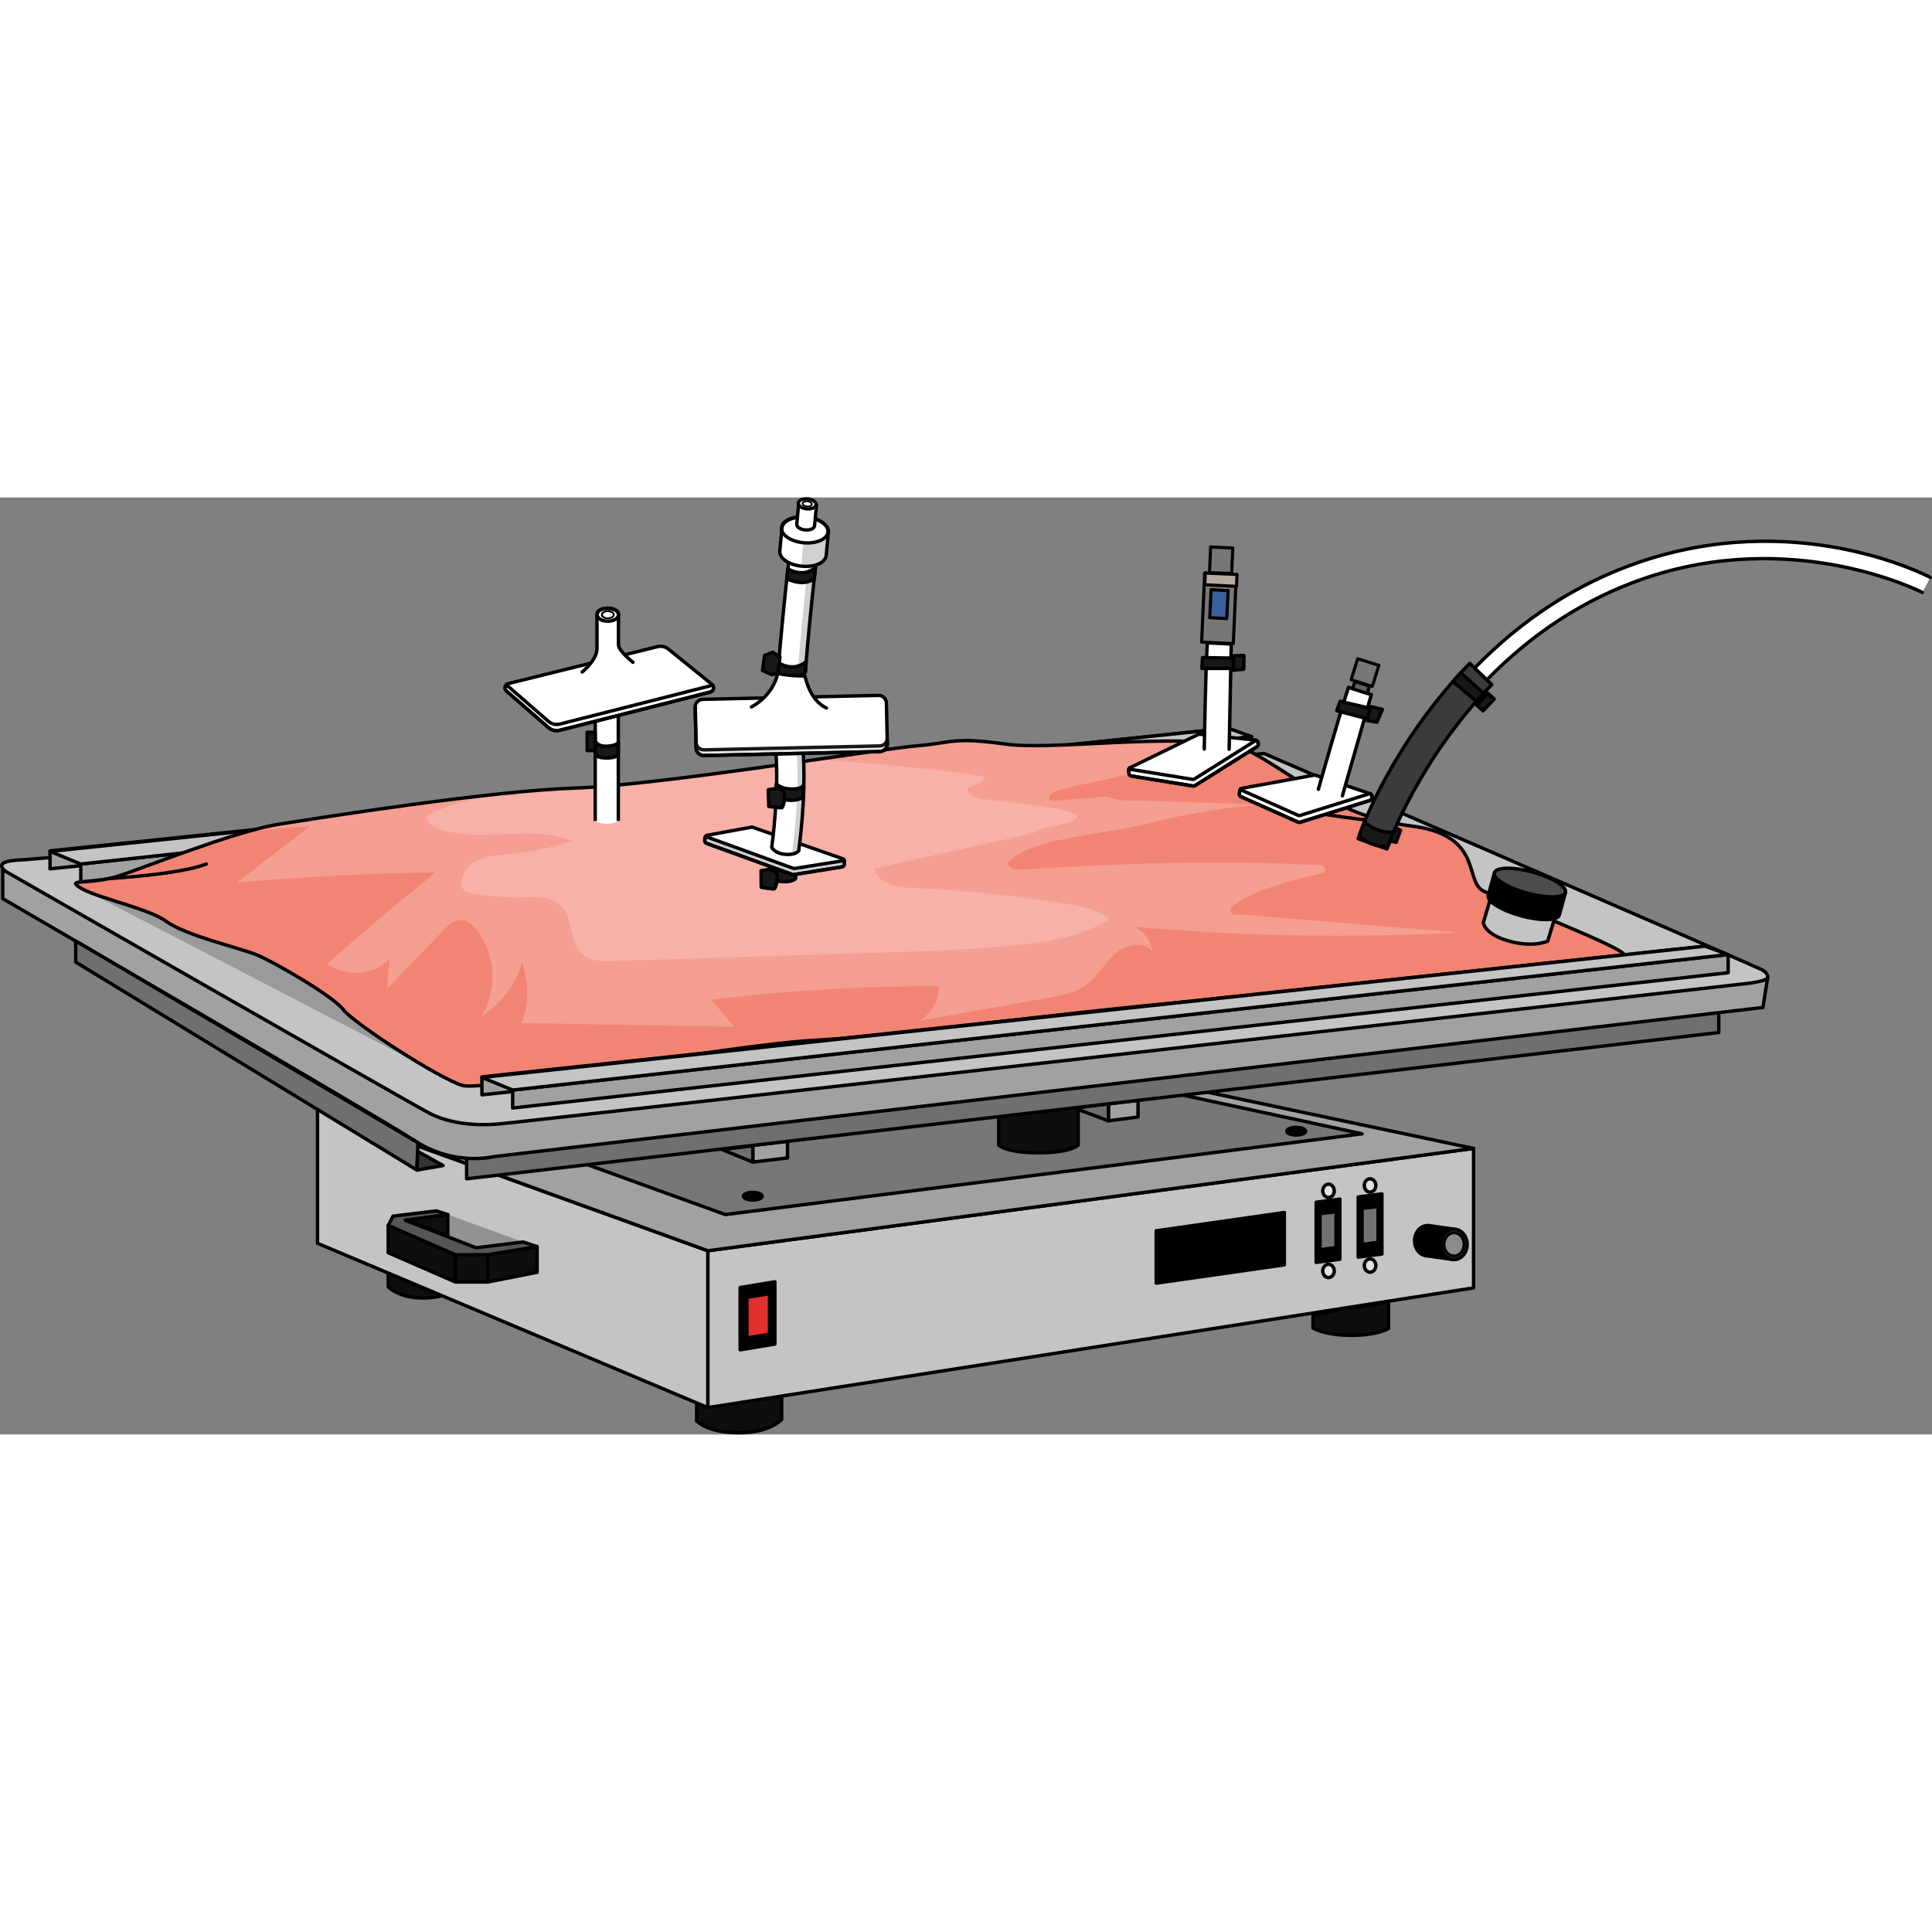 <?xml version="1.0" encoding="utf-8"?>
<!-- Created by: Science Figures, www.sciencefigures.org, Generator: Science Figures Editor -->
<svg version="1.1" id="Layer_1" xmlns="http://www.w3.org/2000/svg" xmlns:xlink="http://www.w3.org/1999/xlink" 
	 width="800px" height="800px" viewBox="0 0 567.377 275.186" enable-background="new 0 0 567.377 275.186"
	 xml:space="preserve">
<rect x="0" y="0" width="567.377" height="275.186" fill="#808080" stroke="none"/>
<g>
	<g>
		<path fill="#0E0E0E" stroke="#000000" stroke-linecap="round" stroke-linejoin="round" stroke-miterlimit="10" d="
			M385.597,239.892v4.034c0,0,3.441,2.136,11.273,2.136s10.918-2.017,10.918-2.017v-7.811L385.597,239.892z"/>
		<path fill="#0E0E0E" stroke="#000000" stroke-linecap="round" stroke-linejoin="round" stroke-miterlimit="10" d="M204.58,265.842
			v5.353c0,0,3.127,3.491,12.385,3.491c9.258,0,12.598-3.946,12.598-3.946v-7.037L204.58,265.842z"/>
		<path fill="#0E0E0E" stroke="#000000" stroke-linecap="round" stroke-linejoin="round" stroke-miterlimit="10" d="
			M114.016,227.976v3.842c0,0,3.064,3.276,10.053,3.276c6.988,0,8.954-2.257,8.954-2.257v-4.222L114.016,227.976z"/>
		<polygon fill="#C4C4C4" points="207.865,221.214 432.742,191.166 432.742,232.119 207.865,267.28 		"/>
		<polygon fill="none" stroke="#000000" stroke-linecap="round" stroke-linejoin="round" stroke-miterlimit="10" points="
			207.865,221.214 432.742,191.166 432.742,232.119 207.865,267.28 		"/>
		<polygon fill="#C4C4C4" points="207.865,221.214 93.246,179.816 93.246,219.033 207.865,267.28 		"/>
		<polygon fill="#929292" points="131.496,210.591 153.627,218.647 148.492,226.394 130.133,222.384 		"/>
		<polygon fill="none" stroke="#000000" stroke-linecap="round" stroke-linejoin="round" stroke-miterlimit="10" points="
			207.865,221.214 93.246,179.816 93.246,219.033 207.865,267.28 		"/>
		<polygon fill="#A1A1A1" points="207.865,221.214 432.742,191.166 313.519,165.964 93.246,179.816 		"/>
		<polygon fill="none" stroke="#000000" stroke-linecap="round" stroke-linejoin="round" stroke-miterlimit="10" points="
			207.865,221.214 432.742,191.166 313.519,165.964 93.246,179.816 		"/>
		<polygon stroke="#000000" stroke-linecap="round" stroke-linejoin="round" stroke-miterlimit="10" points="227.562,248.628 
			217.366,250.309 217.366,232.02 227.562,230.338 		"/>
		<polygon fill="#E32F2E" stroke="#000000" stroke-linecap="round" stroke-linejoin="round" stroke-miterlimit="10" points="
			225.994,245.743 219.34,246.841 219.34,234.904 225.994,233.807 		"/>
		<polygon stroke="#000000" stroke-linecap="round" stroke-linejoin="round" stroke-miterlimit="10" points="377.178,225.358 
			339.553,230.733 339.553,215.358 377.178,209.983 		"/>
		<polygon stroke="#000000" stroke-linecap="round" stroke-linejoin="round" stroke-miterlimit="10" points="393.485,223.716 
			386.521,224.628 386.521,206.967 393.485,206.054 		"/>
		<polygon fill="#727272" stroke="#000000" stroke-linecap="round" stroke-linejoin="round" stroke-miterlimit="10" points="
			392.359,220.304 387.648,220.888 387.648,210.339 392.359,209.755 		"/>
		<polygon stroke="#000000" stroke-linecap="round" stroke-linejoin="round" stroke-miterlimit="10" points="405.831,222.177 
			398.867,223.089 398.867,205.428 405.831,204.515 		"/>
		<polygon fill="#727272" stroke="#000000" stroke-linecap="round" stroke-linejoin="round" stroke-miterlimit="10" points="
			404.705,218.766 399.994,219.349 399.994,208.8 404.705,208.216 		"/>
		
			<ellipse fill="#E2E2E2" stroke="#000000" stroke-linecap="round" stroke-linejoin="round" stroke-miterlimit="10" cx="390.147" cy="203.623" rx="1.688" ry="1.953"/>
		
			<ellipse fill="#E2E2E2" stroke="#000000" stroke-linecap="round" stroke-linejoin="round" stroke-miterlimit="10" cx="402.349" cy="202.041" rx="1.688" ry="1.953"/>
		
			<ellipse fill="#E2E2E2" stroke="#000000" stroke-linecap="round" stroke-linejoin="round" stroke-miterlimit="10" cx="390.147" cy="227.145" rx="1.688" ry="1.953"/>
		
			<ellipse fill="#E2E2E2" stroke="#000000" stroke-linecap="round" stroke-linejoin="round" stroke-miterlimit="10" cx="402.349" cy="225.563" rx="1.688" ry="1.953"/>
		<polygon fill="#0E0E0E" stroke="#000000" stroke-linecap="round" stroke-linejoin="round" stroke-miterlimit="10" points="
			133.754,230.403 114.016,221.8 114.016,213.78 133.754,222.384 		"/>
		
			<rect x="133.754" y="222.384" fill="#0E0E0E" stroke="#000000" stroke-linecap="round" stroke-linejoin="round" stroke-miterlimit="10" width="9.515" height="8.019"/>
		<polygon fill="#0E0E0E" stroke="#000000" stroke-linecap="round" stroke-linejoin="round" stroke-miterlimit="10" points="
			143.269,222.384 157.735,219.988 157.735,227.54 143.269,230.403 		"/>
		<polygon fill="#565656" stroke="#000000" stroke-linecap="round" stroke-linejoin="round" stroke-miterlimit="10" points="
			114.016,213.78 115.426,211.048 128.132,209.512 131.496,210.591 119.039,212.252 139.798,220.349 153.627,218.647 
			157.735,219.988 143.269,222.384 133.754,222.384 		"/>
		<polygon fill="#0E0E0E" stroke="#000000" stroke-linecap="round" stroke-linejoin="round" stroke-miterlimit="10" points="
			131.496,210.591 131.496,216.879 119.195,212.31 		"/>
		<polygon fill="#777777" stroke="#000000" stroke-linecap="round" stroke-linejoin="round" stroke-miterlimit="10" points="
			330.245,171.807 399.994,186.872 213.008,210.591 160.848,191.718 170.845,187.033 320.304,170.717 		"/>
		
			<ellipse stroke="#000000" stroke-linecap="round" stroke-linejoin="round" stroke-miterlimit="10" cx="221.077" cy="205.197" rx="2.766" ry="1.115"/>
		
			<ellipse stroke="#000000" stroke-linecap="round" stroke-linejoin="round" stroke-miterlimit="10" cx="380.656" cy="186.102" rx="2.766" ry="1.115"/>
		<path fill="#0E0E0E" stroke="#000000" stroke-linecap="round" stroke-linejoin="round" stroke-miterlimit="10" d="
			M316.633,190.186c0,0-1.97,2.264-11.671,2.264c-9.701,0-11.671-2.264-11.671-2.264v-10.472c0,0,1.89-3.777,11.671-3.777
			s11.671-2.264,11.671-2.264V190.186z"/>
		<polygon fill="#A1A1A1" stroke="#000000" stroke-linecap="round" stroke-linejoin="round" stroke-miterlimit="10" points="
			221.077,190.27 221.077,195.19 231.267,193.95 231.267,189.08 		"/>
		<polygon fill="#A1A1A1" stroke="#000000" stroke-linecap="round" stroke-linejoin="round" stroke-miterlimit="10" points="
			325.51,178.071 325.51,183.062 334.212,181.939 334.212,177.054 		"/>
		<polygon fill="#6F6F6F" stroke="#000000" stroke-linecap="round" stroke-linejoin="round" stroke-miterlimit="10" points="
			325.51,183.062 315.458,179.296 325.51,178.071 		"/>
		<polygon fill="#6F6F6F" stroke="#000000" stroke-linecap="round" stroke-linejoin="round" stroke-miterlimit="10" points="
			221.077,195.19 212.046,191.492 221.077,190.391 		"/>
		<polygon fill="#6F6F6F" stroke="#000000" stroke-linecap="round" stroke-linejoin="round" stroke-miterlimit="10" points="
			504.749,151.295 504.749,157.132 137.035,200.088 137.035,192.243 499.516,149.286 		"/>
		<path fill="#C4C4C4" stroke="#000000" stroke-linecap="round" stroke-linejoin="round" stroke-miterlimit="10" d="M519.08,141.233
			c0,0,0.635-1.361-1.827-2.625c-2.461-1.264-146.027-63.422-146.027-63.422S10.587,106.21,7.223,106.372
			c-3.364,0.162-10.15,0.38-4.639,4.165s122.762,73.03,122.762,73.03l16.999,4.167l368.333-42L519.08,141.233z"/>
		<g>
			<polygon fill="#A1A1A1" stroke="#000000" stroke-linecap="round" stroke-linejoin="round" stroke-miterlimit="10" points="
				14.697,103.783 14.697,109.058 360.725,73.098 360.725,67.764 			"/>
			<polygon fill="#A1A1A1" stroke="#000000" stroke-linecap="round" stroke-linejoin="round" stroke-miterlimit="10" points="
				23.725,107.651 23.725,112.927 367.53,75.559 367.53,70.226 			"/>
			<polygon fill="#C4C4C4" stroke="#000000" stroke-linecap="round" stroke-linejoin="round" stroke-miterlimit="10" points="
				23.725,107.651 14.697,103.949 360.725,67.764 367.53,70.226 			"/>
		</g>
		<polygon fill="#9A9A9A" points="24.268,115.025 134.283,172.113 164.892,154.888 93.246,122.125 		"/>
		<path fill="#A1A1A1" stroke="#000000" stroke-linecap="round" stroke-linejoin="round" stroke-miterlimit="10" d="M519.08,141.233
			l-1.361,8.538l-372.791,43.818c0,0-11.5,2.894-23-4.606S0.797,117.809,0.797,117.809v-8.5c0,0,121.131,69.435,125.631,71.68
			c4.5,2.245,11.25,3.745,20,2.995s364.805-41.053,364.805-41.053S517.61,142.411,519.08,141.233z"/>
		<polygon fill="#6F6F6F" stroke="#000000" stroke-linecap="round" stroke-linejoin="round" stroke-miterlimit="10" points="
			22.234,130.248 22.234,136.453 122.44,197.526 122.741,189.494 		"/>
		<path fill="#F59E92" d="M22.234,113.483c-0.618-0.957,5.59-0.169,12.181-2.197c6.591-2.028,34.52-13.273,47.363-15.301
			c12.843-2.028,62.018-9.801,87.029-10.646c25.01-0.845,89.907-11.553,100.384-12.398c10.477-0.845,10.477-2.704,26.193-0.507
			c15.716,2.197,58.985-4.907,72.842,2.751s24.912,18.575,46.205,21.279c21.292,2.704,15.463,16.106,21.188,19.096
			c5.725,2.991,43.018,17.237,41.328,18.927c-1.69,1.69-69.623,11.829-100.885,11.998c-31.263,0.169-108.49,11.491-135.697,12.843
			c-27.207,1.352-97.782,15.209-104.488,13.35c-6.706-1.859-32.223-18.42-35.096-22.306c-2.873-3.887-20.509-14.111-25.579-16.139
			c-5.07-2.028-20.765-5.603-26.511-9.828C42.944,120.18,24.418,116.863,22.234,113.483z"/>
		<path fill="#F28474" d="M376.06,146.485c31.263-0.169,99.196-10.308,100.885-11.998s-35.603-15.936-41.328-18.927
			c-5.724-2.991,0.105-16.393-21.188-19.096s-32.348-13.621-46.205-21.279c-4.356-2.408-10.009-3.528-16.199-4.001
			c-0.928-0.071-2.595,0.942-3.467,1.285c-1.234,0.486-2.457,0.999-3.671,1.533c-2.443,1.075-4.845,2.241-7.215,3.469
			c-2.383,1.235-4.733,2.534-7.06,3.872c-1.881,1.081-21.146,3.943-22.261,5.928c-0.314,0.559-0.367,1.316,0.048,1.805
			c0.182,0.215,16.743-1.389,16.993-1.258c3.145,1.652,7.319,1.083,10.819,1.221c4.067,0.16,8.135,0.305,12.203,0.436
			c4.068,0.131,8.137,0.247,12.206,0.349c3.826,0.096,7.823,0.516,11.64,0.252c-3.225,0.221-6.445,0.524-9.655,0.906
			c-8.917,1.063-17.76,2.746-26.446,5.025c-4.343,1.14-24.956,4.175-29.21,5.611c-3.677,1.241-7.543,2.366-10.436,5.089
			c-0.244,0.229-0.492,0.503-0.502,0.838c-0.007,0.219,0.092,0.428,0.214,0.61c0.96,1.43,2.977,1.139,4.439,1.054
			c1.982-0.116,3.963-0.228,5.945-0.338c4.059-0.226,8.118-0.439,12.178-0.634c8.117-0.389,16.238-0.702,24.363-0.881
			c9.065-0.201,18.135-0.235,27.201-0.025c4.532,0.105,9.063,0.271,13.59,0.508c1.12,0.059,4.195-0.305,5.05,0.678
			c0.851,0.978-0.287,1.786-1.237,2.01c-2.553,0.602-5.11,1.121-7.635,1.846c-5.921,1.7-12.999,3.743-17.96,7.53
			c-0.345,0.263-0.705,0.585-0.753,1.017c-0.244,2.194,2.536,1.561,3.69,1.626c2.277,0.128,4.554,0.371,6.827,0.556
			c18.961,1.545,37.922,3.09,56.883,4.634c-31.898,1.709-63.918,1.151-95.738-1.668c2.871,1.261,4.987,4.102,5.372,7.214
			c-2.589-3.214-7.945-1.995-11.02,0.757c-3.075,2.752-5.052,6.631-8.375,9.078c-3.188,2.349-7.239,3.11-11.137,3.808
			c-12.614,2.258-25.229,4.516-37.843,6.774c3.465-2.104,5.698-6.097,5.677-10.151c-22.343-0.094-44.693,1.229-66.869,3.957
			c2.258,2.645,4.517,5.29,6.775,7.936c-20.797-0.362-41.593-0.724-62.39-1.086c2.043-5.637,2.069-11.981,0.071-17.634
			c-2.02,6.506-6.414,12.247-12.168,15.896c5.078-7.716,4.496-18.714-1.367-25.851c-1.002-1.22-2.254-2.391-3.818-2.609
			c-2.316-0.323-4.32,1.501-5.944,3.184c-5.478,5.678-10.956,11.357-16.434,17.035c0.25-2.892,0.5-5.785,0.75-8.677
			c-4.707,4.683-12.92,5.253-18.229,1.264c10.367-9.24,20.989-18.195,31.85-26.85c-19.508,0.271-39.006,1.267-58.441,2.986
			c7.171-5.502,14.342-11.005,21.513-16.507c-6.334,0.405-12.656,0.984-18.962,1.707c-13.889,4.014-32.455,11.384-37.669,12.988
			c-6.591,2.028-12.799,1.24-12.181,2.197c2.183,3.38,20.71,6.697,26.456,10.921c5.746,4.225,21.441,7.8,26.511,9.828
			c5.07,2.028,22.706,12.252,25.579,16.139s28.39,20.448,35.096,22.306c6.706,1.859,77.281-11.998,104.488-13.35
			C267.57,157.976,344.798,146.654,376.06,146.485z"/>
		<path opacity="0.2" fill="#FFFFFF" d="M299.911,131.29c8.997-1.007,18.221-2.606,25.867-7.455
			c-3.267-2.792-7.713-3.663-11.953-4.364c-15.282-2.526-30.716-4.138-46.19-4.824c-4.422-0.196-10.092-1.348-10.771-5.721
			c15.24-3.386,30.481-6.773,45.721-10.159c1.583-0.352,2.89-1.472,4.486-1.758c27.142-4.86-12.836-7.268-19.847-8.744
			c-1.648-0.347-3.788-1.648-2.975-3.124c2.054-0.154,4.006-1.329,5.103-3.072c-4.669-0.977-9.415-1.534-14.158-2.05
			c-11.733-1.276-23.493-2.297-35.269-3.079c-23.83,3.428-55.374,7.867-71.117,8.399c-5.558,0.188-12.311,0.719-19.592,1.452
			l2.737,0.815c-9.03-0.322-18.133,1.618-26.247,5.594c-0.962,1.656,1.12,3.422,2.927,4.053c12.527,4.369,26.995-1.246,39.367,3.546
			c-5.241,1.804-10.676,3.043-16.182,3.689c-6.255,0.734-14.665,0.367-16.322,8.095c-0.129,0.6-0.195,1.243,0.029,1.814
			c0.449,1.143,1.827,1.556,3.032,1.792c4.95,0.969,10.008,1.389,15.05,1.25c3.784-0.104,8.038-0.366,10.835,2.185
			c4.283,3.907,2.583,12.195,7.515,15.244c2.758,1.705,6.714,1.311,9.811,1.213c26.122-0.825,52.244-1.65,78.366-2.475
			C273.412,133.187,286.708,132.767,299.911,131.29z"/>
		<path fill="none" stroke="#000000" stroke-linecap="round" stroke-linejoin="round" stroke-miterlimit="10" d="M22.234,113.483
			c-0.618-0.957,5.59-0.169,12.181-2.197c6.591-2.028,34.52-13.273,47.363-15.301c12.843-2.028,62.018-9.801,87.029-10.646
			c25.01-0.845,89.907-11.553,100.384-12.398c10.477-0.845,10.477-2.704,26.193-0.507c15.716,2.197,58.985-4.907,72.842,2.751
			s24.912,18.575,46.205,21.279c21.292,2.704,15.463,16.106,21.188,19.096c5.725,2.991,43.018,17.237,41.328,18.927
			c-1.69,1.69-69.623,11.829-100.885,11.998c-31.263,0.169-108.49,11.491-135.697,12.843c-27.207,1.352-97.782,15.209-104.488,13.35
			c-6.706-1.859-32.223-18.42-35.096-22.306c-2.873-3.887-20.509-14.111-25.579-16.139c-5.07-2.028-20.765-5.603-26.511-9.828
			C42.944,120.18,24.418,116.863,22.234,113.483z"/>
		<path fill="#C4C4C4" stroke="#000000" stroke-linecap="round" stroke-linejoin="round" stroke-miterlimit="10" d="
			M437.744,117.636l-2.126,7.216c0,0,0.224,3.412,7.552,5.426c7.328,2.014,11.356,0,11.356,0l2.35-7.776L437.744,117.636z"/>
		<polygon fill="#A1A1A1" stroke="#000000" stroke-linecap="round" stroke-linejoin="round" stroke-miterlimit="10" points="
			141.528,170.152 141.528,175.427 500.706,137.104 500.706,131.771 		"/>
		<polygon fill="#A1A1A1" stroke="#000000" stroke-linecap="round" stroke-linejoin="round" stroke-miterlimit="10" points="
			150.556,174.02 150.556,179.296 507.511,139.566 507.511,134.233 		"/>
		<polygon fill="#C4C4C4" stroke="#000000" stroke-linecap="round" stroke-linejoin="round" stroke-miterlimit="10" points="
			150.556,174.02 141.528,170.318 500.706,131.771 507.511,134.233 		"/>
		<path stroke="#000000" stroke-linecap="round" stroke-linejoin="round" stroke-miterlimit="10" d="M438.892,110.245l-1.831,6.632
			c-0.469,1.7,3.82,4.368,9.581,5.958c5.761,1.59,10.811,1.501,11.281-0.2l1.83-6.632L438.892,110.245z"/>
		
			<ellipse transform="matrix(0.266 -0.964 0.964 0.266 220.726 516.153)" fill="#4C4C4C" stroke="#000000" stroke-linecap="round" stroke-linejoin="round" stroke-miterlimit="10" cx="449.323" cy="113.124" rx="3.194" ry="10.821"/>
		<polygon fill="#333333" stroke="#000000" stroke-linecap="round" stroke-linejoin="round" stroke-miterlimit="10" points="
			122.44,197.526 130.133,196.194 122.646,192.036 		"/>
		<path stroke="#000000" stroke-linecap="round" stroke-linejoin="round" stroke-miterlimit="10" d="M419.534,213.817l0,0.015
			c-0.085-0.006-0.166-0.03-0.253-0.03c-2.133,0-3.862,2.001-3.862,4.47s1.729,4.47,3.862,4.47l7.724,1.078v-8.939L419.534,213.817z
			"/>
		
			<ellipse fill="#2E2E2E" stroke="#000000" stroke-linecap="round" stroke-linejoin="round" stroke-miterlimit="10" cx="427.004" cy="219.349" rx="3.862" ry="4.47"/>
		
			<ellipse fill="#8B8B8B" stroke="#000000" stroke-width="0.752" stroke-linecap="round" stroke-linejoin="round" stroke-miterlimit="10" cx="427.004" cy="219.349" rx="2.906" ry="3.363"/>
		<path fill="none" stroke="#000000" stroke-linecap="round" stroke-linejoin="round" stroke-miterlimit="10" d="M409.207,95.6
			c0,0-20.063-2.022-23.993-3.451"/>
		<path fill="none" stroke="#000000" stroke-linecap="round" stroke-linejoin="round" stroke-miterlimit="10" d="M32.005,111.917
			c0,0,20.794-1.206,28.582-4.266"/>
	</g>
	<path fill="#FFFFFF" d="M406.115,100.663l-4.715-1.665c0.369-1.046,9.3-25.889,31.661-48.906
		c13.86-14.266,29.826-24.626,47.455-30.791c46.594-16.296,84.758,3.338,86.36,4.181l-2.33,4.424
		c-0.372-0.196-37.912-19.434-82.38-3.886c-16.889,5.906-32.205,15.85-45.518,29.555C415.086,75.77,406.202,100.417,406.115,100.663
		z"/>
	<path fill="none" stroke="#000000" stroke-linecap="round" stroke-linejoin="round" stroke-miterlimit="10" d="M564.546,27.907
		c-0.372-0.196-37.912-19.434-82.38-3.886c-16.889,5.906-32.205,15.85-45.518,29.555c-21.562,22.194-30.446,46.84-30.533,47.087
		l-4.715-1.665c0.369-1.046,9.3-25.889,31.661-48.906c13.86-14.266,29.826-24.626,47.455-30.791
		c46.594-16.296,84.758,3.338,86.36,4.181"/>
	<path fill="#FFFFFF" d="M181.584,95.007c0,0-1.151,0.846-3.392,0.846c-2.242,0-3.392-0.846-3.392-0.846V65.699l6.785-1.655V95.007z
		"/>
	<polyline fill="none" stroke="#000000" stroke-miterlimit="10" points="174.799,95.007 174.799,65.699 181.584,64.044 
		181.584,95.007 	"/>
	<path fill="#181818" stroke="#000000" stroke-linecap="round" stroke-linejoin="round" stroke-miterlimit="10" d="M174.799,71.556
		c0,0,0.57,1.599,3.392,1.492c2.823-0.107,3.392-1.066,3.392-1.066v3.411c0,0-0.353,1.119-3.392,1.119
		c-3.039,0-3.392-1.013-3.392-1.013V71.556z"/>
	
		<rect x="172.435" y="68.945" fill="#181818" stroke="#000000" stroke-linecap="round" stroke-linejoin="round" stroke-miterlimit="10" width="2.365" height="5.382"/>
	<path fill="#3B3B3B" stroke="#000000" stroke-linecap="round" stroke-linejoin="round" stroke-miterlimit="10" d="M438.083,54.97
		c-21.19,21.811-29.996,46.117-30.082,46.36l-0.669,1.88l-8.482-2.992l0.665-1.885c0.374-1.063,9.438-26.294,32.112-49.634
		L438.083,54.97z"/>
	<path fill="#181818" stroke="#000000" stroke-linecap="round" stroke-linejoin="round" stroke-miterlimit="10" d="M225.897,107.925
		c0,0,1.424,1.573,4.672,1.613c3.248,0.041,3.316-1.19,3.316-1.19l-0.216,3.53c0,0-0.732,1.034-3.49,0.972s-4.507-1.325-4.507-1.325
		L225.897,107.925z"/>
	<path fill="#181818" stroke="#000000" stroke-linecap="round" stroke-linejoin="round" stroke-miterlimit="10" d="M223.498,109.614
		c0,0,2.757-0.75,4.148,0.291s0.103,4.871-0.195,5.035c-0.298,0.164-3.901-0.46-3.901-0.46L223.498,109.614z"/>
	<g>
		<path fill="#FFFFFF" d="M247.476,106.1c0.357,0.141,0.577,0.5,0.542,0.882l-0.069,0.739c-0.037,0.391-0.333,0.708-0.721,0.77
			l-14.126,2.263c-0.145,0.023-0.293,0.009-0.43-0.041l-25.135-9.129c-0.369-0.134-0.6-0.5-0.564-0.89l0.069-0.736
			c0.036-0.384,0.323-0.697,0.702-0.767l12.89-2.366c0.14-0.026,0.285-0.016,0.42,0.028L247.476,106.1z"/>
		<path opacity="0.2" fill="#181818" d="M247.517,106.686l-14.126,2.264c-0.145,0.023-0.293,0.009-0.43-0.041l-25.135-9.128
			c-0.205-0.074-0.36-0.224-0.458-0.405c-0.178,0.142-0.305,0.346-0.328,0.584l-0.069,0.736c-0.037,0.391,0.195,0.756,0.564,0.89
			l25.135,9.129c0.138,0.05,0.286,0.064,0.43,0.041l14.126-2.264c0.388-0.062,0.685-0.379,0.721-0.77l0.069-0.739
			c0.016-0.173-0.026-0.338-0.104-0.484C247.8,106.59,247.669,106.661,247.517,106.686z"/>
		<path fill="none" stroke="#000000" stroke-miterlimit="10" d="M247.517,106.686l-14.126,2.264
			c-0.145,0.023-0.293,0.009-0.43-0.041l-25.135-9.128c-0.205-0.074-0.36-0.224-0.458-0.405c-0.178,0.142-0.305,0.346-0.328,0.584
			l-0.069,0.736c-0.037,0.391,0.195,0.756,0.564,0.89l25.135,9.129c0.138,0.05,0.286,0.064,0.43,0.041l14.126-2.264
			c0.388-0.062,0.685-0.379,0.721-0.77l0.069-0.739c0.016-0.173-0.026-0.338-0.104-0.484
			C247.8,106.59,247.669,106.661,247.517,106.686z"/>
		<path fill="none" stroke="#000000" stroke-linecap="round" stroke-linejoin="round" stroke-miterlimit="10" d="M247.476,106.1
			c0.357,0.141,0.577,0.5,0.542,0.882l-0.069,0.739c-0.037,0.391-0.333,0.708-0.721,0.77l-14.126,2.263
			c-0.145,0.023-0.293,0.009-0.43-0.041l-25.135-9.129c-0.369-0.134-0.6-0.5-0.564-0.89l0.069-0.736
			c0.036-0.384,0.323-0.697,0.702-0.767l12.89-2.366c0.14-0.026,0.285-0.016,0.42,0.028L247.476,106.1z"/>
		<path fill="#FFFFFF" d="M230.297,73.994c-0.075-0.008-0.142-0.027-0.213-0.042c-0.768,0.003-1.533-0.003-2.299-0.038
			c1.117,12.844-1.125,28.566-1.158,28.817c0,0,0.827,1.768,3.913,2.072c3.085,0.304,4.019-1.034,4.019-1.034
			c0.136-1.041,2.31-16.302,1.252-29.84C233.978,74.217,232.182,74.202,230.297,73.994z"/>
		<g opacity="0.2">
			<path fill="#181818" d="M235.812,73.928c-0.624,0.098-1.245,0.15-1.866,0.182c1.024,13.493-1.13,28.622-1.265,29.658
				c0,0-0.573,0.793-2.254,1.015c0.041,0.005,0.072,0.015,0.113,0.019c3.085,0.304,4.019-1.034,4.019-1.034
				C234.696,102.727,236.869,87.466,235.812,73.928z"/>
			<path fill="#181818" d="M228.206,73.951c0.07,0.015,0.137,0.034,0.213,0.042c1.186,0.131,2.337,0.173,3.485,0.123
				c-0.53-0.025-1.064-0.063-1.606-0.123c-0.075-0.008-0.142-0.027-0.213-0.042c-0.768,0.003-1.533-0.003-2.299-0.038
				c0.001,0.01,0.002,0.021,0.002,0.031C227.927,73.945,228.066,73.952,228.206,73.951z"/>
		</g>
		<path fill="#FFFFFF" d="M236.503,51.181c1.458-18.64,4.174-40.979,4.215-41.315l-7.94-0.971
			c-0.169,1.384-2.859,23.511-4.288,42.234C231.133,50.977,233.842,51.052,236.503,51.181z"/>
		<g opacity="0.2">
			<path fill="#181818" d="M228.495,51.054c-0.002,0.025-0.004,0.05-0.006,0.075c0.661-0.038,1.326-0.062,1.994-0.074
				C229.819,51.045,229.156,51.045,228.495,51.054z"/>
			<path fill="#181818" d="M232.777,8.895c-0.007,0.054-0.019,0.152-0.033,0.269l5.738,0.701
				c-0.041,0.335-2.748,22.604-4.208,41.226c0.745,0.024,1.488,0.053,2.228,0.089c1.458-18.64,4.174-40.979,4.215-41.315
				L232.777,8.895z"/>
		</g>
		<path fill="none" stroke="#000000" stroke-linecap="round" stroke-linejoin="round" stroke-miterlimit="10" d="M230.297,73.994
			c-0.075-0.008-0.142-0.027-0.213-0.042c-0.768,0.003-1.533-0.003-2.299-0.038c1.117,12.844-1.125,28.566-1.158,28.817
			c0,0,0.827,1.768,3.913,2.072c3.085,0.304,4.019-1.034,4.019-1.034c0.136-1.041,2.31-16.302,1.252-29.84
			C233.978,74.217,232.182,74.202,230.297,73.994z"/>
		<path fill="none" stroke="#000000" stroke-linecap="round" stroke-linejoin="round" stroke-miterlimit="10" d="M236.503,51.181
			c1.458-18.64,4.174-40.979,4.215-41.315l-7.94-0.971c-0.169,1.384-2.859,23.511-4.288,42.234
			C231.133,50.977,233.842,51.052,236.503,51.181z"/>
	</g>
	<path fill="#181818" stroke="#000000" stroke-linecap="round" stroke-linejoin="round" stroke-miterlimit="10" d="M231.385,20.959
		c0,0,4.383,2.804,8.098-0.402l-0.343,3.222c0,0-2.475,2.599-8.077,0.122C231.182,22.937,231.385,20.959,231.385,20.959z"/>
	<path fill="#181818" stroke="#000000" stroke-linecap="round" stroke-linejoin="round" stroke-miterlimit="10" d="M227.96,84.116
		c0,0,1.461,1.539,4.709,1.502c3.248-0.036,3.287-1.268,3.287-1.268l-0.133,3.534c0,0-0.708,1.051-3.466,1.054
		c-2.758,0.004-4.537-1.218-4.537-1.218L227.96,84.116z"/>
	<path fill="#181818" stroke="#000000" stroke-linecap="round" stroke-linejoin="round" stroke-miterlimit="10" d="M225.602,85.861
		c0,0,2.738-0.815,4.154,0.192c1.415,1.007,0.218,4.868-0.076,5.039c-0.294,0.171-3.911-0.367-3.911-0.367L225.602,85.861z"/>
	
		<ellipse transform="matrix(0.093 -0.996 0.996 0.093 204.792 244.121)" opacity="0.5" fill="#EBE3E3" cx="236.46" cy="9.595" rx="3.81" ry="6.848"/>
	<path fill="#FFFFFF" d="M243.278,10.235l0.025-0.264l-0.024-0.002c-0.059-1.995-2.857-3.829-6.462-4.168
		c-3.765-0.354-6.977,1.058-7.174,3.153v0l-0.638,6.792c-0.197,2.095,2.696,4.08,6.461,4.434s6.977-1.058,7.174-3.153
		L243.278,10.235C243.278,10.235,243.278,10.235,243.278,10.235C243.278,10.235,243.278,10.235,243.278,10.235z"/>
	<path opacity="0.2" fill="#181818" d="M243.278,9.969c-0.059-1.995-2.857-3.829-6.462-4.168c-1.388-0.13-2.699-0.019-3.813,0.276
		l3.457,1.373l-1.157,12.71c0.055,0.006,0.108,0.015,0.163,0.02c3.765,0.354,6.977-1.058,7.174-3.153l0.638-6.792c0,0,0,0,0,0
		s0,0,0,0l0.025-0.264L243.278,9.969z"/>
	
		<ellipse transform="matrix(0.093 -0.996 0.996 0.093 204.792 244.121)" fill="#FFFFFF" cx="236.46" cy="9.595" rx="3.81" ry="6.848"/>
	
		<ellipse transform="matrix(0.093 -0.996 0.996 0.093 204.792 244.121)" fill="none" stroke="#000000" stroke-width="0.988" stroke-linecap="round" stroke-linejoin="round" stroke-miterlimit="10" cx="236.46" cy="9.595" rx="3.81" ry="6.848"/>
	
		<path fill="none" stroke="#000000" stroke-width="0.988" stroke-linecap="round" stroke-linejoin="round" stroke-miterlimit="10" d="
		M243.278,10.235l0.025-0.264l-0.024-0.002c-0.059-1.995-2.857-3.829-6.462-4.168c-3.765-0.354-6.977,1.058-7.174,3.153v0
		l-0.638,6.792c-0.197,2.095,2.696,4.08,6.461,4.434s6.977-1.058,7.174-3.153L243.278,10.235
		C243.278,10.235,243.278,10.235,243.278,10.235C243.278,10.235,243.278,10.235,243.278,10.235z"/>
	<path fill="#FFFFFF" d="M369.409,71.864l0.101,0.472c0.069,0.322-0.071,0.652-0.349,0.828l-18.226,11.46
		c-0.161,0.101-0.354,0.141-0.542,0.11l-18.166-2.939c-0.336-0.054-0.599-0.32-0.65-0.657l-0.145-0.958
		c-0.052-0.343,0.128-0.679,0.442-0.827l20.021-9.756c0.12-0.057,0.253-0.081,0.386-0.073l16.415,1.721
		C369.044,71.269,369.335,71.522,369.409,71.864z"/>
	<path fill="#FFFFFF" stroke="#000000" stroke-miterlimit="10" d="M369.509,72.335l-0.101-0.472
		c-0.059-0.277-0.264-0.488-0.524-0.573l-18.108,11.385c-0.161,0.101-0.354,0.141-0.542,0.11l-18.166-2.938
		c-0.188-0.031-0.348-0.132-0.466-0.27c-0.134,0.167-0.205,0.38-0.171,0.602l0.145,0.958c0.051,0.337,0.314,0.602,0.65,0.657
		l18.166,2.938c0.188,0.031,0.381-0.009,0.542-0.11l18.226-11.46C369.439,72.988,369.578,72.657,369.509,72.335z"/>
	<path fill="none" stroke="#000000" stroke-linecap="round" stroke-linejoin="round" stroke-miterlimit="10" d="M361.042,70.443
		l7.653,0.802c0.349,0.024,0.641,0.276,0.714,0.618l0.101,0.472c0.069,0.322-0.071,0.652-0.349,0.828l-18.226,11.46
		c-0.161,0.101-0.354,0.141-0.542,0.11l-18.166-2.939c-0.336-0.054-0.599-0.32-0.65-0.657l-0.145-0.958
		c-0.052-0.343,0.128-0.679,0.442-0.827l20.021-9.756c0.12-0.057,0.253-0.081,0.386-0.073l1.456,0.153"/>
	<path fill="#FFFFFF" d="M353.663,73.884c0,0,0.373-23.856,0.907-31.199c4.026,0.223,7.018,0.353,7.018,0.353l-0.616,30.91"/>
	<path fill="none" stroke="#000000" stroke-linecap="round" stroke-linejoin="round" stroke-miterlimit="10" d="M353.663,73.884
		c0,0,0.373-23.856,0.907-31.199c4.026,0.223,7.018,0.353,7.018,0.353l-0.616,30.91"/>
	<polygon fill="#181818" stroke="#000000" stroke-linecap="round" stroke-linejoin="round" stroke-miterlimit="10" points="
		353.148,47.019 352.97,50.198 362.305,50.202 362.175,47.177 	"/>
	<polygon fill="#181818" stroke="#000000" stroke-linecap="round" stroke-linejoin="round" stroke-miterlimit="10" points="
		362.261,46.49 362.256,50.721 365.25,50.435 365.327,46.405 	"/>
	
		<rect x="355.35" y="14.882" transform="matrix(0.999 0.044 -0.044 0.999 1.186 -15.955)" fill="#777777" width="6.52" height="7.523"/>
	
		<rect x="355.35" y="14.882" transform="matrix(0.999 0.044 -0.044 0.999 1.186 -15.955)" fill="none" stroke="#000000" stroke-width="0.911" stroke-linecap="round" stroke-linejoin="round" stroke-miterlimit="10" width="6.52" height="7.523"/>
	
		<rect x="348.022" y="27.901" transform="matrix(0.044 -0.999 0.999 0.044 309.7 388.931)" fill="#777777" width="20.314" height="9.312"/>
	
		<rect x="348.022" y="27.901" transform="matrix(0.044 -0.999 0.999 0.044 309.7 388.931)" fill="none" stroke="#000000" stroke-width="0.911" stroke-linecap="round" stroke-linejoin="round" stroke-miterlimit="10" width="20.314" height="9.312"/>
	
		<polygon fill="#38609A" stroke="#000000" stroke-width="0.911" stroke-linecap="round" stroke-linejoin="round" stroke-miterlimit="10" points="
		355.666,27.073 360.68,27.356 360.263,35.575 355.265,35.293 	"/>
	<path fill="#FFFFFF" d="M402.91,87.768l-0.023,0.482c-0.016,0.329-0.235,0.613-0.549,0.711l-20.55,6.419
		c-0.182,0.057-0.378,0.045-0.553-0.032l-16.811-7.485c-0.311-0.139-0.497-0.462-0.46-0.801l0.105-0.963
		c0.038-0.345,0.297-0.624,0.639-0.686l21.238-3.874c0.131-0.024,0.266-0.014,0.392,0.029l16.042,5.422
		C402.71,87.1,402.927,87.419,402.91,87.768z"/>
	<path fill="#FFFFFF" stroke="#000000" stroke-miterlimit="10" d="M402.378,86.988l-0.062-0.021l-20.529,6.412
		c-0.182,0.057-0.378,0.045-0.553-0.032l-16.811-7.485c-0.076-0.034-0.144-0.079-0.204-0.133c-0.078,0.108-0.136,0.23-0.151,0.369
		l-0.105,0.963c-0.037,0.339,0.149,0.662,0.46,0.801l16.811,7.485c0.174,0.077,0.371,0.089,0.553,0.032l20.55-6.419
		c0.314-0.098,0.534-0.382,0.549-0.711l0.023-0.482C402.927,87.419,402.71,87.1,402.378,86.988z"/>
	<path fill="none" stroke="#000000" stroke-linecap="round" stroke-linejoin="round" stroke-miterlimit="10" d="M395.106,84.531
		l7.272,2.458c0.332,0.112,0.549,0.43,0.532,0.78l-0.023,0.482c-0.016,0.329-0.235,0.613-0.549,0.711l-20.55,6.419
		c-0.182,0.057-0.378,0.045-0.553-0.032l-16.811-7.485c-0.311-0.139-0.497-0.462-0.46-0.801l0.105-0.963
		c0.038-0.345,0.297-0.624,0.639-0.686l21.238-3.874c0.131-0.024,0.266-0.014,0.392,0.029l1.828,0.618"/>
	<path fill="#FFFFFF" d="M387.171,85.695c0,0,6.46-22.968,8.854-29.931c3.835,1.244,6.695,2.136,6.695,2.136l-8.498,29.726"/>
	<path fill="none" stroke="#000000" stroke-linecap="round" stroke-linejoin="round" stroke-miterlimit="10" d="M387.171,85.695
		c0,0,6.46-22.968,8.854-29.931c3.835,1.244,6.695,2.136,6.695,2.136l-8.498,29.726"/>
	<polygon fill="#181818" stroke="#000000" stroke-linecap="round" stroke-linejoin="round" stroke-miterlimit="10" points="
		393.575,59.847 392.557,62.62 401.581,65.011 402.348,61.915 	"/>
	<polygon fill="#181818" stroke="#000000" stroke-linecap="round" stroke-linejoin="round" stroke-miterlimit="10" points="
		402.487,61.41 401.401,65.5 404.368,65.989 405.98,62.231 	"/>
	
		<rect x="397.753" y="48.388" transform="matrix(0.954 0.298 -0.298 0.954 33.688 -117.338)" fill="#777777" width="6.52" height="6.482"/>
	
		<rect x="397.753" y="48.388" transform="matrix(0.954 0.298 -0.298 0.954 33.688 -117.338)" fill="none" stroke="#000000" stroke-width="0.911" stroke-linecap="round" stroke-linejoin="round" stroke-miterlimit="10" width="6.52" height="6.482"/>
	<polygon fill="#606060" points="397.895,54.049 397.242,56.158 401.56,57.536 402.167,55.385 	"/>
	
		<polygon fill="none" stroke="#000000" stroke-width="0.911" stroke-linecap="round" stroke-linejoin="round" stroke-miterlimit="10" points="
		397.895,54.049 397.242,56.158 401.56,57.536 402.167,55.385 	"/>
	<polygon fill="#181818" stroke="#000000" stroke-linecap="round" stroke-linejoin="round" stroke-miterlimit="10" points="
		429.007,51.469 435.656,57.536 433.577,59.847 426.685,54.049 	"/>
	<polygon fill="#181818" stroke="#000000" stroke-linecap="round" stroke-linejoin="round" stroke-miterlimit="10" points="
		436.925,57.482 433.719,61.027 435.531,62.66 438.814,59.192 	"/>
	<path fill="#181818" stroke="#000000" stroke-linecap="round" stroke-linejoin="round" stroke-miterlimit="10" d="M400.744,95.19
		c0,0,0.971,1.302,3.656,2.359c2.684,1.057,4.857,0.658,4.857,0.658l-1.667,4.278c0,0-2.062,0.302-4.871-0.795
		c-2.809-1.097-3.528-2.441-3.528-2.441L400.744,95.19z"/>
	<polygon fill="#181818" stroke="#000000" stroke-linecap="round" stroke-linejoin="round" stroke-miterlimit="10" points="
		408.2,100.919 409.798,96.962 411.311,97.749 410.026,101.261 	"/>
	<path fill="#FFFFFF" d="M148.755,56.876l12.311,10.693c0.917,0.796,2.165,1.093,3.342,0.794l44.176-11.226
		c1.029-0.261,1.319-1.585,0.494-2.253L196.29,44.527c-0.902-0.731-2.095-0.996-3.222-0.717l-43.777,10.84
		C148.277,54.901,147.966,56.191,148.755,56.876z"/>
	<path fill="#FFFFFF" stroke="#000000" stroke-miterlimit="10" d="M208.585,55.32l-44.176,11.226
		c-1.177,0.299-2.426,0.002-3.342-0.794l-12.311-10.693c-0.025-0.021-0.039-0.048-0.062-0.071c-0.499,0.497-0.539,1.367,0.062,1.888
		l12.311,10.693c0.917,0.796,2.165,1.093,3.342,0.794l44.176-11.226c0.983-0.25,1.28-1.462,0.587-2.153
		C209.017,55.137,208.823,55.259,208.585,55.32z"/>
	<path fill="none" stroke="#000000" stroke-miterlimit="10" d="M173.494,48.657l-24.203,5.993c-1.014,0.251-1.325,1.541-0.536,2.226
		l12.311,10.693c0.917,0.796,2.165,1.093,3.342,0.794l44.176-11.226c1.029-0.261,1.319-1.585,0.494-2.253L196.29,44.527
		c-0.902-0.731-2.095-0.996-3.222-0.717l-9.62,2.382"/>
	<path fill="#FFFFFF" d="M185.875,48.397c0,0-4.245-3.328-4.245-5.162c0-1.834,0-9.068,0-9.068c0-0.912-1.414-1.651-3.158-1.651
		c-1.744,0-3.158,0.739-3.158,1.651c0,0,0,6.826,0,10.222c0,3.396-4.347,6.86-4.347,6.86"/>
	<path fill="none" stroke="#000000" stroke-linecap="round" stroke-linejoin="round" stroke-miterlimit="10" d="M185.875,48.397
		c0,0-4.245-3.328-4.245-5.162c0-1.834,0-9.068,0-9.068c0-0.912-1.414-1.651-3.158-1.651c-1.744,0-3.158,0.739-3.158,1.651
		c0,0,0,6.826,0,10.222c0,3.396-4.347,6.86-4.347,6.86"/>
	
		<ellipse fill="none" stroke="#000000" stroke-linecap="round" stroke-linejoin="round" stroke-miterlimit="10" cx="178.497" cy="34.432" rx="3.133" ry="1.915"/>
	
		<ellipse fill="none" stroke="#000000" stroke-width="0.557" stroke-linecap="round" stroke-linejoin="round" stroke-miterlimit="10" cx="178.497" cy="34.432" rx="1.745" ry="1.066"/>
	<path fill="#FFFFFF" d="M234.568,1.721l-0.575,6.117c-0.075,0.802,1.032,1.561,2.473,1.697c1.441,0.135,2.67-0.405,2.745-1.207
		l0.584-6.218L234.568,1.721z"/>
	
		<path fill="none" stroke="#000000" stroke-width="0.988" stroke-linecap="round" stroke-linejoin="round" stroke-miterlimit="10" d="
		M234.568,1.721l-0.575,6.117c-0.075,0.802,1.032,1.561,2.473,1.697c1.441,0.135,2.67-0.405,2.745-1.207l0.584-6.218L234.568,1.721z
		"/>
	<path fill="#FFFFFF" d="M258.338,74.629l-51.569,1.157c-1.268,0.028-2.319-0.976-2.347-2.244l-0.267-11.911
		c-0.028-1.268,0.976-2.319,2.244-2.347l51.569-1.157c1.268-0.028,2.319,0.976,2.347,2.244l0.267,11.911
		C260.61,73.549,259.605,74.6,258.338,74.629z"/>
	<path opacity="0.9" fill="#EBE3E3" stroke="#000000" stroke-miterlimit="10" d="M258.338,72.96l-51.569,1.157
		c-1.268,0.028-2.318-0.976-2.347-2.244l-0.238-10.615c-0.017,0.122-0.032,0.245-0.029,0.372l0.267,11.911
		c0.029,1.268,1.079,2.272,2.347,2.244l51.569-1.157c1.268-0.028,2.272-1.079,2.244-2.347l-0.029-1.296
		C260.399,72.079,259.478,72.934,258.338,72.96z"/>
	<path fill="none" stroke="#000000" stroke-linecap="round" stroke-linejoin="round" stroke-miterlimit="10" d="M238.962,58.553
		l19.005-0.427c1.268-0.028,2.319,0.976,2.347,2.244l0.267,11.911c0.028,1.268-0.976,2.319-2.244,2.347l-51.569,1.157
		c-1.268,0.028-2.319-0.976-2.347-2.244l-0.267-11.911c-0.028-1.268,0.976-2.319,2.244-2.347l17.855-0.401"/>
	<path fill="#181818" stroke="#000000" stroke-linecap="round" stroke-linejoin="round" stroke-miterlimit="10" d="M228.688,48.6
		c0,0,4.256,2.808,8.055-0.39c-0.139,1.479-0.247,3.13-0.247,3.13s-2.336,2.649-8.08,0.159
		C228.534,50.534,228.688,48.6,228.688,48.6z"/>
	<polygon fill="#181818" stroke="#000000" stroke-linecap="round" stroke-linejoin="round" stroke-miterlimit="10" points="
		229.069,46.822 226.919,45.455 224.552,46.397 223.936,50.796 226.607,52.009 228.411,51.672 	"/>
	<path fill="#FFFFFF" d="M220.663,61.505c0,0,6.16-2.926,7.748-9.833c3.635,0.846,7.996,0.751,7.996,0.751s1.262,7.118,6.321,9.424"
		/>
	
		<path fill="none" stroke="#000000" stroke-width="0.988" stroke-linecap="round" stroke-linejoin="round" stroke-miterlimit="10" d="
		M220.663,61.505c0,0,6.16-2.926,7.748-9.833c3.635,0.846,7.996,0.751,7.996,0.751s1.262,7.118,6.321,9.424"/>
	
		<ellipse transform="matrix(0.093 -0.996 0.996 0.093 213.036 237.919)" fill="#FFFFFF" cx="237.177" cy="1.966" rx="1.458" ry="2.62"/>
	
		<ellipse transform="matrix(0.093 -0.996 0.996 0.093 213.036 237.919)" fill="none" stroke="#000000" stroke-width="0.988" stroke-linecap="round" stroke-linejoin="round" stroke-miterlimit="10" cx="237.177" cy="1.966" rx="1.458" ry="2.62"/>
	
		<ellipse transform="matrix(0.093 -0.996 0.996 0.093 213.036 237.919)" fill="none" stroke="#000000" stroke-width="0.512" stroke-linecap="round" stroke-linejoin="round" stroke-miterlimit="10" cx="237.177" cy="1.966" rx="0.756" ry="1.359"/>
	
		<polygon fill="#B8ABA3" stroke="#000000" stroke-width="0.911" stroke-linecap="round" stroke-linejoin="round" stroke-miterlimit="10" points="
		353.984,22.203 353.83,25.626 363.13,26.097 363.286,22.617 	"/>
</g>
</svg>